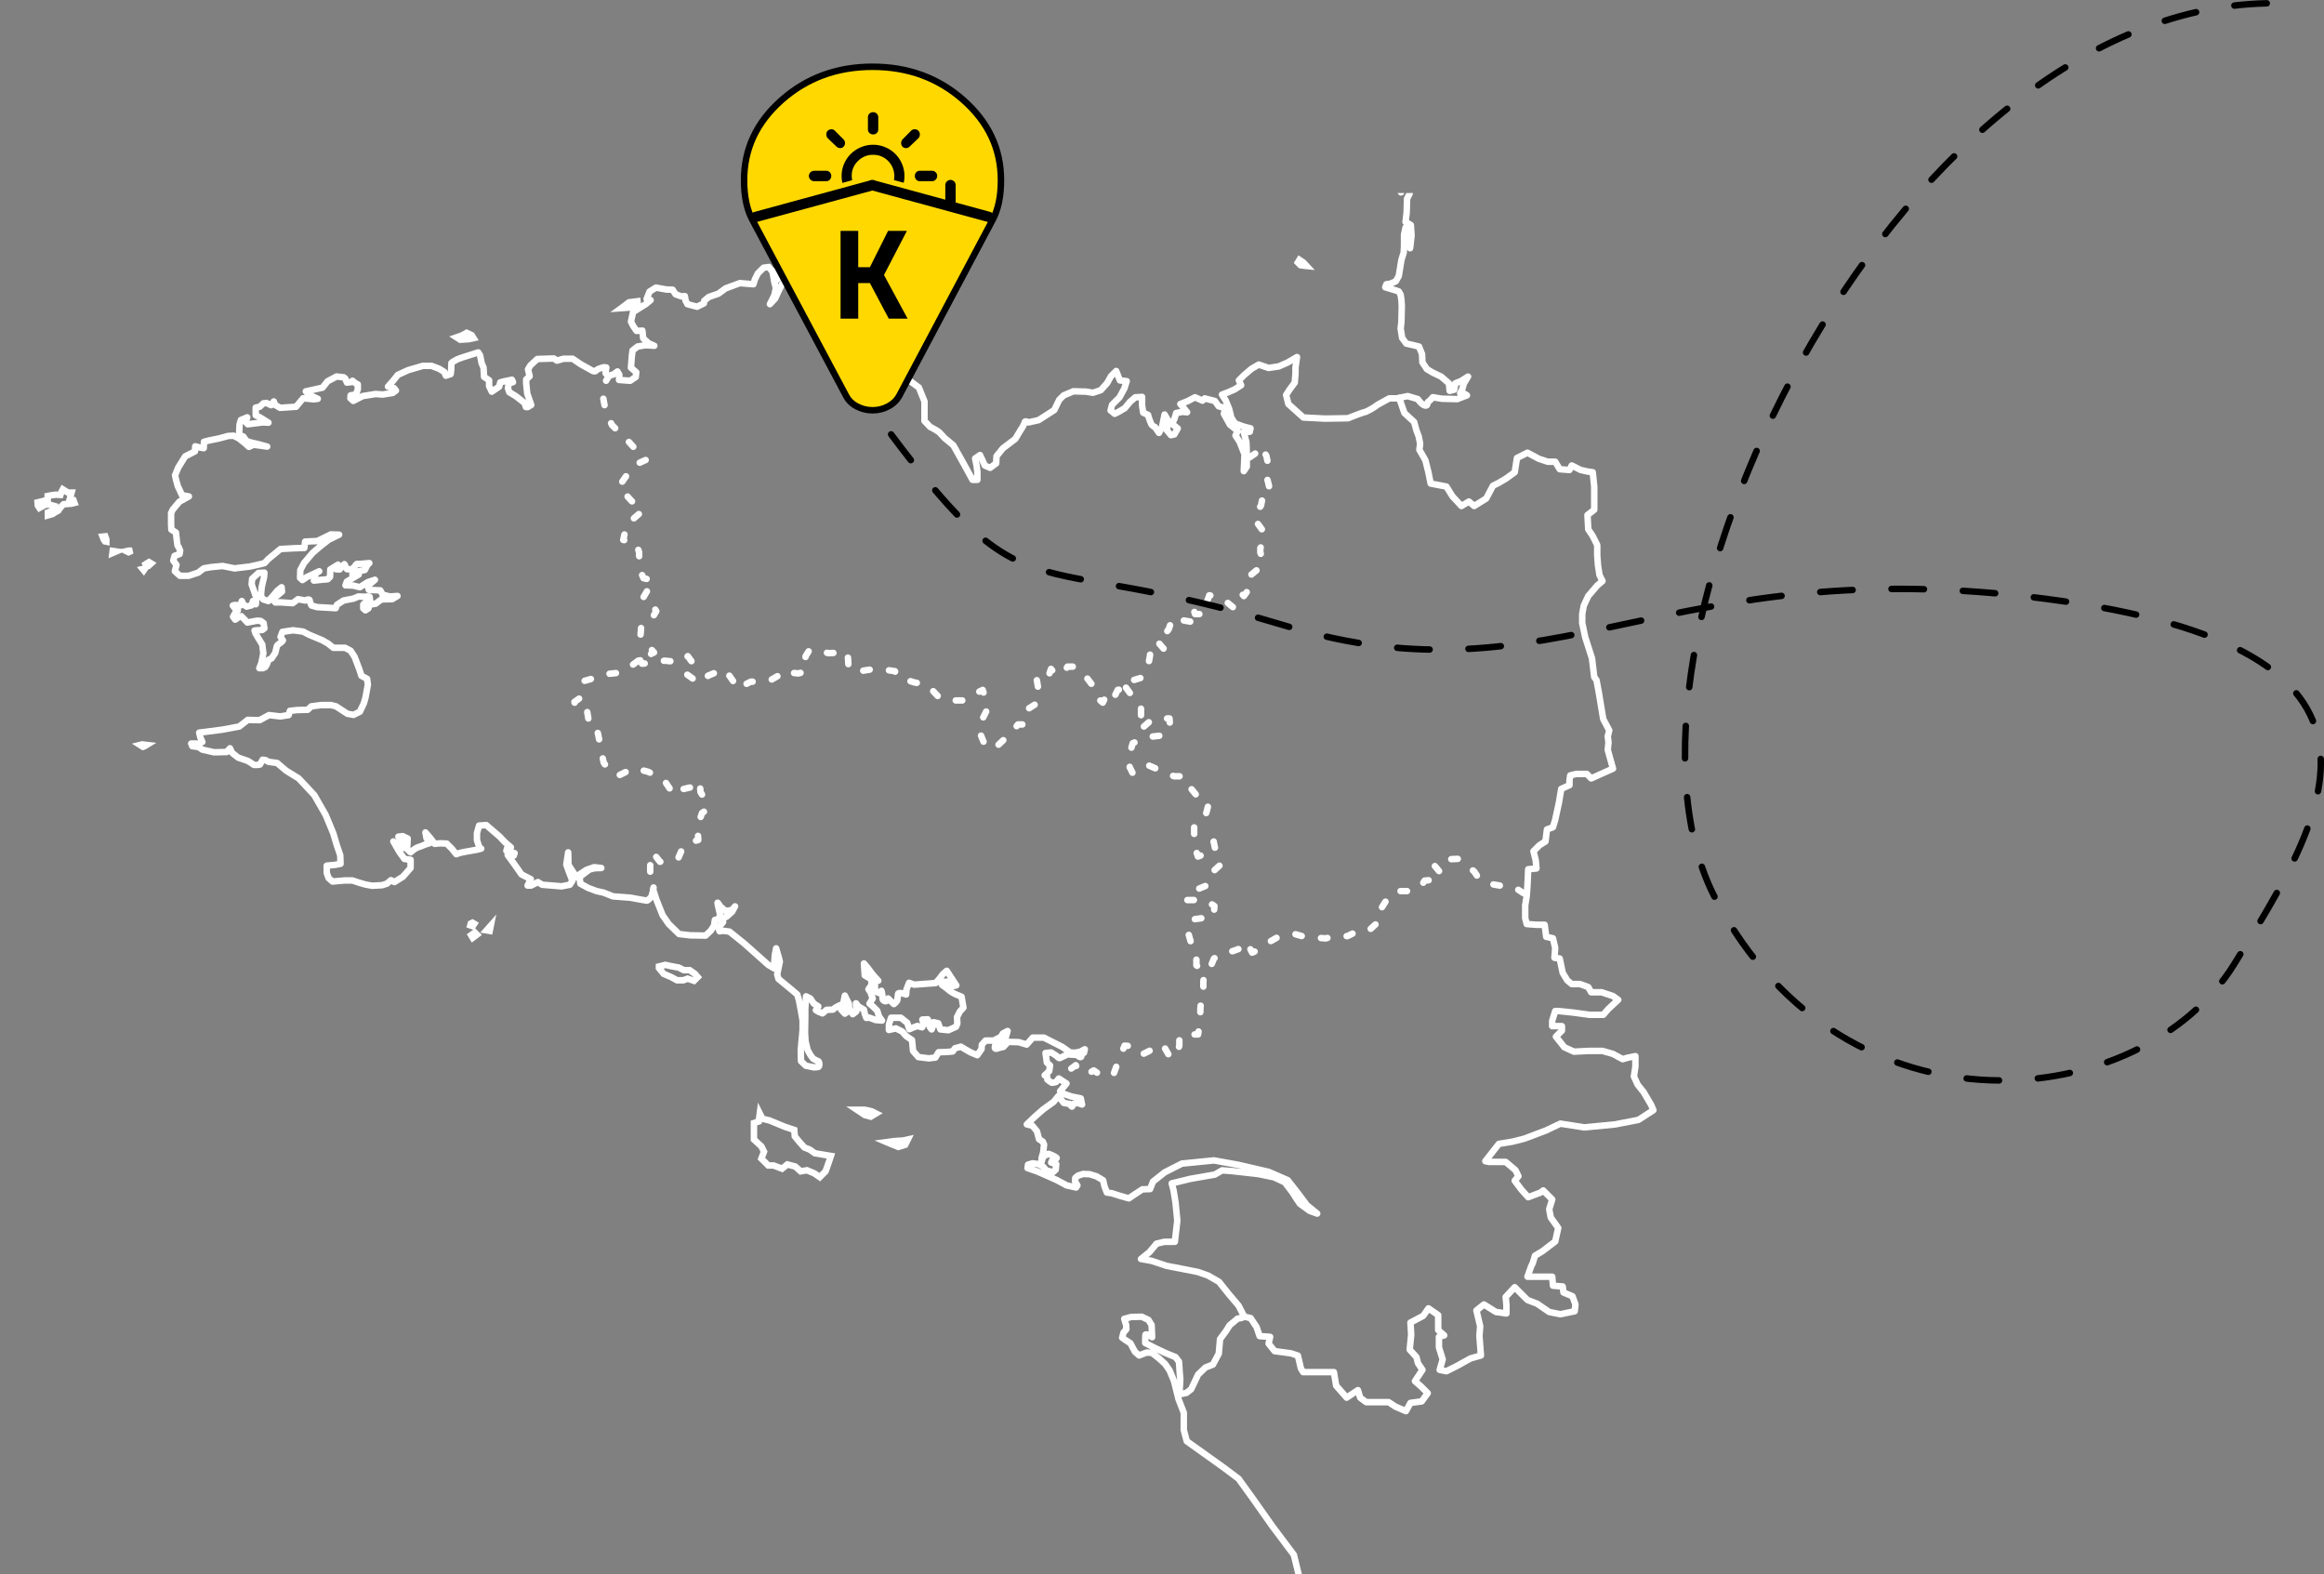 <?xml version="1.0" encoding="UTF-8"?>
<svg xmlns="http://www.w3.org/2000/svg" xmlns:xlink="http://www.w3.org/1999/xlink" width="358.375" height="242.758" viewBox="0 0 358.375 242.758">
  <rect x="0" y="0" width="358.375" height="242.758" fill="#808080" stroke="none"/>
  <defs>
    <clipPath id="clip-path">
      <rect id="Rectangle_23" data-name="Rectangle 23" width="257" height="213" transform="translate(0 -0.131)" fill="#fff" stroke="#707070" stroke-width="1"></rect>
    </clipPath>
  </defs>
  <g id="map" transform="translate(-143 -337.242)">
    <g id="Groupe_30" data-name="Groupe 30" transform="translate(1215 -2872.134)">
      <path id="path3046" d="M662.168,414.148l.81,2.314,1.5,1.389.347,1.273.347.926.231,1.157-.116.926.926,1.62.463,1.852.347,1.736,2.43.463.926,1.5,1.389,1.5,1.157-.694.81.694,1.852-1.157,1.042-1.967.926-.463,1.157-.694,1.273-.926.347-2.2,1.62-.81,1.736.926,1.389.463h1.157l.694,1.157,1.5.116.347-.694,1.389.694,1.042.231.81.116.232,2.2v3.587l-1.042.81.116,2.2.694,1.041.694,1.389v1.62l.116,1.5.231,1.5.463.926-.81.694-1.389,1.62-.694,1.5-.231,1.273v1.389l.463,2.2,1.042,3.24.347,2.893.347.463.347,1.852.694,4.166.926,1.736-.231.926.116.926-.116,1.157.81,2.893-2.083.926-1.273.579-.694-.694h-1.62l-.926.231-.116.81v.694l-1.273.579-.347,2.083-.578,2.662-.347,1.157-.926.347-.231,1.852-.926.579-.926.926.347,1.389.116,1.273-1.273.116-.116,2.546-.116,1.62-.231,1.389v1.967l.231.926,1.5.116h1.273l.116.926.116.926,1.042.231.347,1.5-.116,1.5.81.116.463,2.2.694,1.157.694.579h1.273l1.273.463.463.81h1.62l.694.231,1.042.347.81.579-1.5,1.389-.81.926h-2.083l-2.546-.347-2.2-.231h-.579l-.463,1.5V511h1.5v.694l-.926.926.926,1.157.347.463,1.5.694,2.314-.116h2.083l1.62.463,1.5.81.81-.231,1.157-.231v1.62l-.231,1.5.579,1.273.926,1.157,1.157,1.967.347.81-2.314,1.5-3.587.694-4.745.463-3.7-.579-2.2,1.042-3.356,1.273-1.852.463-2.083.347-2.083,2.662.579.116H678.6l1.5,1.273.463.926-.579.694,1.042,1.389,1.041,1.157,1.852-.694.463-.347,1.389,1.389-.463,1.5.231,1.273,1.157,1.62-.463,2.083-1.967,1.5-1.157.694-.347,1.157-.231.463-.579,1.62h3.819l.116,1.389,1.5.116.116.926,1.389.579.463,1.273-.116,1.041-2.2.463-1.736-.347-1.852-1.273-1.5-.579-1.967-1.967-1.389,1.5.116,1.273v1.273l-1.62-.231-1.851-1.157-1.157.926.578,2.43-.116,1.5.231,3.009-1.62.463-2.083,1.157-1.62.81L668.417,564l.463-1.62-.579-1.852v-1.62l.81-.231-.926-.81v-2.314l-1.5-1.041-.81,1.157-1.967,1.041.116,1.851-.231,2.314,1.042,1.157.231.926.694,1.042-1.157,1.736.926.81,1.042,1.041-.926,1.273-1.736.231-.694,1.273-1.62-.694-1.042-.694h-3.472l-.926-.694-.347-1.157-1.736,1.157-1.62-1.852-.347-2.083h-4.744l-.347-.579-.463-1.967-1.042-.347-2.546-.347-.926-1.157.231-1.042-1.62-.116-.463-1.389-.926-1.389-1.041-.231" transform="translate(-1518.409 2856.594)" fill="none" stroke="#fff" stroke-linecap="round" stroke-linejoin="round" stroke-width="1"></path>
      <path id="path3048" d="M623.194,638.757l-1.62-1.041-1.852-.116-1.967-.347-1.5-.81-.694-1.042-2.314-1.967-2.546.116-1.273.926,1.157,1.389-1.273.81-1.389.116-.694,1.042-1.5.579h-2.2l-1.5,1.389-1.389,2.2v1.273l-1.389,1.273-1.852.116-1.389.694h-1.967l-1.389.347-3.24-.231-1.62-.463-2.662.579-1.62.926-1.389,1.041-.81.347-.81-1.62-.578.81-1.62.579-1.736.347-1.157.81-.463,1.157-1.042.926-.116,1.5v1.62l-.347,1.042-.116,1.62v1.389l-.231,1.62-.116.81h-2.546l-.347.694v1.041l-.463,1.5-.926.347-.926-1.62-.347-.463-1.967,1.042-.926.463-1.041-1.157-1.851-.116-1.273,3.24-.463,1.273-1.852.116-1.157-.81-.81.463-1.389-.231-.579-1.042-1.389,1.042-.579.81v.463" transform="translate(-1460.226 2708.359)" fill="none" stroke="#fff" stroke-linecap="round" stroke-linejoin="round" stroke-width="1" stroke-dasharray="1 3"></path>
      <path id="path3052" d="M432.481,416.53l1.157-.81.463-.926.926,1.5.347,1.62-.231,1.851.231.926.231,1.041-1.041.347-.347,1.851-.926,1.5.116.926.926,1.273.347,1.042v.81l-.579,1.042v.694l.463,1.389-.81,1.157-1.273,1.041v1.852l-.926,1.273s-.347-.579-.694-.116a10.045,10.045,0,0,0-.81,1.967l-1.273-1.042-1.157-.694-1.389-.231-.579,1.62-.116,1.273h-1.5l-.231-.694.116,1.967-1.967-.347-1.389-.347-.579,1.736-.694.926.347,1.041-.463,1.041-.694-.81-1.389.231v1.62l-.231,1.273-.463,1.041-.694,1.157-1.157.347-.694.694-.347.579-1.389.231-.694,1.389-.926-.81-.694,1.389-.81-.694-.579-1.736-1.157-1.5-1.157-1.273-.926-.347h-.81l-.694,1.041-1.157.116-.694-.81-.231.694-.463.231H399.5l.347,2.083v1.389l-.232.926-1.273.81L398,456.684l-.231,1.042h-1.042l-.926,1.157-2.2,2.083-.81.347-1.041-.116-1.041-2.546.463-1.62.694-1.389-.116-1.851-.463-1.389-1.62.81-1.273.81h-3.009l-1.042-.694-1.62-1.736-1.967-.347-2.546-.81-.463-.926-2.43-.347-1.5.116-1.389.231-.81.116-.116-.579-.926-.579-.116-1.852-3.009.116-1.389-.463h-1.5l-.579.926-.116,1.042v1.389l-1.041.231-1.157-.116-.463.579-1.041-.347-1.389.81-1.389.347h-1.852l-1.157.579-.926-1.157-.579.579-.81-1.157-.81-.81-.926.463-1.389.579-.347.81h-1.5l-1.62-1.157,1.273-.926v-.463l-.926-1.273-1.042.926-2.546-.231-1.852.347-1.62.116-.694-1.273h1.62l.926-.463-1.157-1.273-.926-1.389.116-1.5,1.5-.81.81-1.389-.926-1.5-1.157-.463,1.62-2.777-1.5-.347-.579-1.273-.116-2.777-.463-1.389-1.967-.463.463-2.083.81-.926,1.736-1.5-1.736-1.5-1.967-2.2,1.62-2.314,1.62-1.389,1.042-.463-1.5-1.389-1.157-1.273-2.662-2.662-.926-1.852-.347-1.852-.347-1.967,1.041-1.736" transform="translate(-1311.75 2863.353)" fill="none" stroke="#fff" stroke-linecap="round" stroke-linejoin="round" stroke-width="1" stroke-dasharray="1 3"></path>
      <path id="path3054" d="M329.479,539.148l-.926.694L326.7,541l-2.314.231-1.62.579-1.62.463-.694,1.5v1.157l-.81.579.347,1.389,1.62.116.347,2.083s.926,0,1.157.694.579,2.893.579,2.893l.463,2.2,1.041,1.389,1.273.579,2.314-1.157,2.2.579,1.736.81.81.579.926,1.389.694.81.81-.81,1.5-.347.579-.926.926.116.116,1.5.694,1.157.231,1.62-.694.463-.694,2.083.116,2.083-1.62.463-.81.81-.694,1.62-1.851.347-.926.116-1.157-1.5-.347,1.967v1.157l.926.579-.463,1.967" transform="translate(-1303.059 2772.095)" fill="none" stroke="#fff" stroke-linecap="round" stroke-linejoin="round" stroke-width="1" stroke-dasharray="1 3"></path>
      <path id="path3056" d="M582.143,552.005l1.273,1.736,1.041,1.389v1.389l-.116,1.967,1.852-1.62,1.5-.116h1.157l.116,1.62-1.62,1.042-2.083.231-2.083.926-.463,1.62v2.083l.463.926,2.314-1.273,2.661,1.157,1.389.579h1.5l.81,1.5,1.5,1.852s1.5.463,1.5.926a12.3,12.3,0,0,1-.579,2.083l-1.62,1.389V574.8l.116,1.852.463,1.389.926-.347,1.5-1.967.463,2.314.579,1.273-1.273,1.157-.694,1.967-1.967.81-1.389,1.5h3.009l1.389.926-.116,1.62-3.356.463-.694,1.62.694,2.43.694,1.967v1.041l1.157.81.81-.116" transform="translate(-1480.506 2763.404)" fill="none" stroke="#fff" stroke-linecap="round" stroke-linejoin="round" stroke-width="1" stroke-dasharray="1 3"></path>
      <g id="Groupe_de_masques_1" data-name="Groupe de masques 1" transform="translate(-1072 3239.266)" clip-path="url(#clip-path)">
        <g id="g5278" transform="translate(5.799 -17.726)">
          <path id="path2998" d="M294.429,481l-2.07-2.866-2.314-1.736-3.24-2.314-2.43-1.736-.463-1.736v-2.661l-.81-2.083-.694-2.777-.669-1.63-.7-1.023-.941-.859-1.1-.859-.818-.041-.655.245-.491.2-.655-.573-.7-1.309-.818-.532-.45-.327.2-.777.45-.532-.041-.655-.286-.941,1.064-.286,1.636-.041,1.023.491.491.777.082,1.882-.368-.245s-.614-.286-.655-.123-.041,1.268-.041,1.268l1.35.7,1.718.818,1.6.655.532.7s.082.982.082,1.186.123,1.473.123,1.473l-.041.818-.082,1.186.246.327.818-.164.736-.573.45-.941.614-1.309,1.146-1.1,1.146-.45.9-1.677.2-2.25.941-1.268.532-.859,1.227-1.023.655-.123.368-.2-.859-1.677-1.555-1.841-1.473-1.841-1.718-.982-1.571-.542-2.643-.522-2.127-.409-2.332-.777-1.637-.286,1.312-1.063,1.09-1.3,1.182-.282,1.637-.008.381-3.261-.272-2.769-.3-1.874-.286-1.1,2.864-.7,3.764-.655,1.146-.655,1.6.123,4.009.45,2.373.491,1.677.777,1.146,1.514.655,1.023.532.777,1.514,1.1,1.146.409-1.6-1.309-1.309-1.759-1.637-2.087L297,430.815l-4.582-1.064-3.846-.7-4.95.491-2.659,1.35-1.8,1.432-.45,1.146-1.186.041-1.309.859-.777.532-1.309-.368-1.268-.409-.818-.123-.368-.982-.2-.9-1.023-.614-1.064-.327-.982-.041-.777.246-.45.368-.041.532.368.614-.2.327-1.473-.327-1.514-.818-1.473-.655-1.6-.7-1.432-.491.082-.532.7-.2.941.123.7.409.491.573,1.023.245.409-.368.082-.859-.777-.245.164-.368s.573-.041.573-.2.286-.041-.082-.286a6.166,6.166,0,0,0-1.064-.491l-.818.409-.286.9.041-.7.246-.859.123-1.186-.2-.45-.573-.368-.327-1.227-.7-.859-.859-.2,1.146-1.1,1.391-1.227,1.6-1.146.736-.9.818,1.064.941.164s.327.532.368.368a1.689,1.689,0,0,1,.164-.368l.655-.164.7.245-.2-.941L266.6,419.2l-1.186-.409-.573-.409.982-1.186-1.186-.777-.409.532a2.052,2.052,0,0,1-.655.123,3.9,3.9,0,0,1-.7-.491l-.041-.491-.368-.164.7-.655.123-.859-.491-.45-.123-.9-.082-.573.859-.082.859.532s.327.409.491.327.777-.368.777-.368.45-.246.614-.2,1.268.082,1.268.082.573.614.655.2a.719.719,0,0,1,.409-.532l.123-.532-.7.368-.818.164-.736-.041-1.227-.859-2.823-1.432h-1.718l-.614.7-.327.368-1.227-.368-1.637-.041-.736.777-.736.164s-.532.286-.573-.041a1.517,1.517,0,0,1,.246-.777l1.35-.532.368-1.268-.7.368s-.368.614-.532.655a9.091,9.091,0,0,0-.9.45h-1.268l-.573.655-.041.655-.655.941-.982-.409-.736-.409-.818-.491-.9.245-.368.491-.9.082-1.268.041-.491.818-1.023.123-1.6-.2-.818-.941-.164-1.677-.9-.614-.614-.7-.982-.491-1.064.246v-.818l.327-1.064h1.514l.982.777.327.982.573-.245.655-.245.736.2.245-.491-.2-.7.818-.041s.082.041.2.7a1.367,1.367,0,0,0,.409.859l.2-.491s-.082-.655.123-.614.7.164.7.164l.327.941,1.227.123,1.186-.532.2-.491-.041-1.023.45-.859.532-.573-.286-1.677-.777-.327a5.468,5.468,0,0,1-1.023-.573,14.327,14.327,0,0,0-1.227-.941l-.2-.409.941-.082.818.7.655-.123-1.473-2.25-.573.491-.532.7-.614.7-3.314.246-.777-.286-.409,1.064-.041.736-.7-.2s-.491-.082-.532.082-.082.655-.123.941-.532.655-.532.655l-.9-.859-.286.409a.479.479,0,0,1-.573-.491,4.256,4.256,0,0,0-.164-1.1l-.409.327-.573-.245-.041-1.6.532-.041-.777-.859-.9-1.186-.532-.614.123,1.841.982.573.082.7-.164.409-.327.45.327.491.327.941-.491.777.573.491.614.614.286.9.45.614-.982-.082-.982-.368-.45.041-.245-.655-.123-.614-.859-.491-.368-.491.041,1.268-.532.409-.573-.859-.041-.777-.327-.614-.286-.614-.2.982.327.818.327.655-.45.327-.573-.614-.164-.7-.7.368-.409.327-.982.041-.614.532-.614-.245-.409-.245.368-.573-.7-.45-.532-.777-.655-.327-.123,1.964V407l-.041,2.332.082,1.35.327,1.35.409.736.45.614.818.409a.734.734,0,0,1,.123.409c0,.245-.041.409-.2.45a5.021,5.021,0,0,1-.7.041l-1.186-.246-.736-.7-.041-1.718.286-3.068v-1.514l-.245-1.391-.327-1.718-.245-.859-1.064-.9-1.841-1.514-.2-.7.409-1.964-.164-.655-.409-1.391-.2,1.064-.082,1.1v.941l-.9-.532-3.723-3.314-2.291-1.841-.941-.123-.573.082-.2-.532.736-.9-.164-.491.736-.368.818-.736.45-.818s-.491.614-.655.614-.818.082-.818.082l-.818-.7s-.409-.7-.409-.532.409,1.841.409,1.841l-.286.7-.532.082-.123.859-.491.777-.818.777-2.414-.041-1.677-.2-1.6-1.555-.941-1.35-.941-2.373-.491-1.514-.286,1.023s-.532.614-.7.614-2.578-.45-2.578-.45l-2.659-.2-1.432-.573-1.1-.245-1.309-.491-1.186-.655-.123-1.023,1.514-1.146.777-.2,1.064-.041-1.1-.123-1.186.409-1.064.7-.409.45-.573-.777-.736-1.146-.041-1.923-.286,1.882.409,1.146.532,1.35-.409.614-1.268.245-2.987-.245-.655-.409-1.064.532h-.532l.491-.982-1.432-.736-.941-1.35-1.186-1.637.941.082.123-.368-1.268-.368.164-.532h.532l-.941-.818-.818-.859-2.046-1.759-1.1.082-.327,1.146v1.1l.409,1.227.245.082-.655.164-1.841.327-.777.164-.573.2-.655-.818-.818-.818-1.023-.041-.818.082-.7-.9-.736-.859.164.9.532.736-.777.245a10.78,10.78,0,0,1-1.186.45,4.74,4.74,0,0,0-1.023.736l-.532-.491.082-1.637-.777-.368-.655.082.982,1.514-.409.286-1.35-1.064.941,1.637.777,1.064.941.123v1.268l-1.186,1.35-1.309.818-.532-.286-.614.532-.777.245-1.514.082-1.064-.2-.982-.286-.982-.327h-1.268l-1.8.164-.614-.532-.286-.818v-1.1l1.268-.123.859-.164-.041-1.309-.532-1.555-.532-1.8-1.186-2.864-1.759-3.068-2.414-2.578-1.923-1.186-1.391-1.186L142.8,367.6l-.532-.286-.409-.041-.409.736s-.859.164-1.023,0a7.381,7.381,0,0,0-.9-.573l-1.432-.491-.941-.736-.327-.7-.532.573-1.923.041-1.8-.409-.614-.409-.941-.123-.164-.409H132l.573-.245-.327-.736-.164-.7,3.518-.45,2.659-.491,1.309-1.023,1.841.041,1.432-.777,1.718.2,1.309-.2.2-.655,1.1-.123,1.637-.041.573-.532,1.555-.2h1.473l.777.2,1.759,1.146.941.164.982-.491.614-1.309.245-.859.368-2-.123-.9-.859-.45-.368-1.1-.7-1.841-.614-.941-.859-.45h-1.8l-.818-.655-.859-.491-2.046-.859-.941-.491-1.514-.2-.614.082-1.064.164-.286.777.368.532-.2.245-.327.245s-.368.245-.409.409-.245,1.023-.245,1.023l-.573.859-.45.2-.286.736-.245.409-.368.164h-.532l.327-.859.286-1.432-.164-1.35-.655-1.064-.409-.7-.123-.409,1.186-.082.327-.245-.123-.818-.45-.327-.532-.041-.9.164-.614.123-.491-.532-.45-.45-.532.245-.409.286-.327-.45.327-.573.409-.409-.45-.327-.327-.409a1.037,1.037,0,0,1,.491-.082c.2.041.655.082.655.082l.245-.7.245.532.491.327.777-.2.2-.655.45.491.082-.982-.736-2.087.082-.859.982-.9.9-.041-.041.655-.368,1.555-.123,1.391.368.532.777.245.736-.818.655-.777.655-.532.058.669-.978.8-.422.443.374.43.8-.011,1.882.123.818-.614,1.1.2s.655-.327.7,0a2.817,2.817,0,0,0,.286.777l.859.245,2.864.164.2-.532,1.023-.655,1.514-.286.777-.327,1.023.041s.7-.123.7.041a5.685,5.685,0,0,0,.082.614l-.573.082-.491.45v.614l.327.286.45-.286.2-.573.941-.164.859-.655,1.677-.041.818-.491-1.186.082-1.1-.286-.368-.655s-.818-.041-.982-.041-.777-.041-.777-.041l-.164-.614,1.1-.941-1.1.368-.777.491-.45.286-.982-.245-.777-.041h-.45l.2-.573,1.841-1.1h-.982l1.1-.532.818-.164.368-.736.327-.327s-1.677.164-1.841.123-.491.532-.491.532l-.491.327-.614-.041-.409-.777-.736.818-.573-.041.327-.7-1.186.736-.041,1.146-.368.368-.941.082-1.186.123.286-1.146.532-.286-1.923.9-.655.45-.368-.327.041-1.227.573-1.064,1.309-1.555,1.186-1.023,1.309-1.023,1.6-.777-1.268-.041-2.087,1.023-1.882.082-.123.982-1.391.041-2.291.123-1.882,1.555-.573.614-.614.164-1.636.368-2.373.286-1.841-.368-1.718.164-1.186.2-.859.655-1.473.491h-1.35l-.777-.7.245-.982-.491-.655.2-.736.777-.286.082-.532-.245-.573a.443.443,0,0,1-.164-.245c-.041-.164-.245-1.964-.245-1.964l-.7-.45-.041-.818v-1.718l.245-.532,1.023-1.227.736-.409.736-.409-1.064-.2s-.491-1.1-.614-1.309a15.985,15.985,0,0,1-.45-1.759l.491-1.186,1.064-1.718,1.514-.777.041-.777.777.2.532.082.041-.982.777-.2,1.6-.327,1.35-.368.818-.041.818.409.982.777.573.532.736-.327,2.087.286-1.514-.409-.9-.2-.777-.246-.491-.7-.655-.245.041-.7.041-.9.2-.7.982-.409-.245.7.327.368,2.291-.286.9.041-1.309-.818-.655-.327v-1.186l.614-.123.573-.532.491-.041.7.327.409-.573.2.532.777.45,2.455-.164,1.1-1.309,1.637.164.614-.082-1.432-.655-.409-.491,1.1-.245,1.473-.327.777-.982,1.391-.736,1.1.123.245.2.246.614.7-.082.164-.2.45.368.368.2v.736l-.286.818-.818.123-.041.45.45.409,1.432-.736,2-.327,1.1.082,1.555-.245.491-.368-.286-.368-.941-.246.859-.982.655-.818,1.6-.736,2.25-.655h1.35l1.186.45.777.491.245.573.736-.245.082-.614.041-1.1.246-.2.655-.368.777-.286,2.455-.777.286.45.245,1.227.286.655.082,1.432.777.532v.9l.409.859,1.146-.777.164-.655.614-.164,1.186-.245.164.368-.655.2-.123.736.2.614,1.023.614,1.35,1.064.2.614h.286l.532-.327-.614-1.759-.164-1.555v-.614l.532-.491-.245-1.064.368-.614,1.064-.982,2.537-.082.491.327,1.023-.286h1.391l1.268.859,1.555.859s.573.409.777.123,1.227-.532,1.227-.532l.368.041-.123.859.409.45.818-.246.614-.45.286.491-.041.818,1.718.123.859-.573.082-.736-.818-.7.123-1.718.123-.941.777-.614,1.227-.2,1.35.082-.859-.368-.859-.777-.123-1.186-.9.041-.532-.777-.327-.655.327-1.473,1.964-1.227.736-.614-.614-.164.45-1.146.982-.614,1.6.286.982.041.45.7.9.327.532-.041.123.736.2.327.063.166.174.058,1.331.347,1.042-.521.058-.4.694-.579,1.5-.521,1.1-.81,2.2-.81,2.083.174.231-.752.463-.926.868-.868.81-.116.579.752.289,1.62.231.868-.231,1.1-.694,1.389.81-.868.636-1.389.521-.984,1.041-.521,1.157-.694,1.041-.752,1.794-.289.868.058.405,3.819-.752.81-.463,1.389-.636,1.215-.405,1.331.636.174.868-.694.116-1.041.058-1.157.636-1.041.231-.752,1.1-.463h1.794l1.1.174-.463,1.331-1.157,1.273-.058.868,1.1.058-.636.579.81.579,1.562.463a7.111,7.111,0,0,0,1.678-.231.818.818,0,0,0,.347-.521l.636,1.157.636.636-.579.579s.289.405.636.405-.694,1.215-.694,1.215l-.405.868,1.042.058.4.926.752.289,1.562.347.174,1.852.868.174,2.2,1.62.868,2.141v3.009l.868.926a10.133,10.133,0,0,1,1.389.81c.231.231.868.926.868.926l1.331,1.1,1.62,2.893,1.331,2.43h.752V322.9l-.116-.984-.231-1.1.752-.521.752,1.62.81.347.926-.694.058-1.1.984-1.215,1.909-1.447.868-1.446a4.49,4.49,0,0,0,.579-1.1c.058-.347.579,0,.579,0l1.562-.347,2.43-1.562.752-1.562.694-.694,1.5-.636,1.967.058,1.041.174,1.215-.405.984-1.1.579-1.041.81-.81.579,1.446,1.041.116-.347,1.1-.752,1.389-1.157,1.157-.231.868.636.521.579-.289.984-.579.81-.984.81-.694,1.041-.058v1.331l.174,1.1.752.347a7.578,7.578,0,0,0,.521,1.447.914.914,0,0,0,.521.4l.636.926.463-.868.405-1.967.579.984-.231,1.446.636.752.521-.116.521-.926-.868-.694.347-.752.289-.926.926-.174.752.058-.694-.868-.347-.4,1.157-.463,1.1-.579,1.157.521.347-.347,1.562.4.579.81,1.041.289-.231.868.926,1.678,1.215.984-.347.694.637.984.752,1.909-.116,2.6.463-.694v-2.2l-.058-1.562-.405-1.562.926-.058.116-.521-1.1-.289-1.273-.463-.579-.868-.347-1.389-.521-1.273-.579-.926.926-.347,1.041-.463.984-.636-.347-.752.81-.81,1.157-.984,1.1-.636,1.5.521,1.562-.231,1.331-.579,1.5-.868-.231,1.62v.926l-.116,1.389-.81,1.1-.521.81.347,1.389,2.314,2.083,3.356.174,3.529-.058s2.314-.926,2.719-.984a9.7,9.7,0,0,0,1.852-1.1l1.794-.984h1.157l1.678-.347,1.562.463s.579.868,1.1.984.289-.463.521-.579a3.807,3.807,0,0,0,.694-.694l1.389.231,2.372.058,1.5-.579-.347-.231-.694-.116.289-.521.289-.984.636-1.041-1.1.694-.868.347-.174.984-.694.174-.116-1.157L323.6,308.2l-1.331-.636-.868-.521L320.71,306l-.058-1.273-.463-1.157-.926-.231-1.041-.231-.636-.868-.231-1.447.116-1.042.058-2.43-.058-.926-.116-.81-.289-.521-.521-.174-1.562-.463.174-.463.694-.116.752-.347.463-.81.405-2.488.347-1.1.058-.984v-1.794l.231-1.1.231.984.463,2.2.058-.405.174-1.562-.116-1.62-.81-.463.174-1.447.058-2.141.405-.81v-.81l-.231-.868.116-1.273.289-.174.289-.521-.463-.463-.926.579-.579.926v1.273l.174,1.157-.405-.636-.579-1.1-.521-2.025-.058-3.009-.521-.521.058-2.661.463-7.544,104.674,22.529,5.12,210.841-123.188.641-1.571-6.438-3.307-4.4Z" transform="translate(-107.164 -262.294)" fill="none" stroke="#fff" stroke-linecap="round" stroke-linejoin="round" stroke-width="1"></path>
          <path id="path3000" d="M266.142,383.954l-.736.164-1.309.082-.573-.368.7-.245.368-.164.491-.286.532.245.245.123Z" transform="translate(-198.922 -343.982)" fill="none" stroke="#fff" stroke-width="1"></path>
          <path id="path3002" d="M67.336,460.908a4.716,4.716,0,0,1,.818-.982l1.186-.082.491-.123-.164-.45-.573-.123.286-1.023h-.573l-.777-.491-.2.368-.164.491-.7-.041-.655.082-.614.123v.573l-.859.245-.7.164.041.491.245.368.982-.532.655.041.7.2-.123.532-.45.286-.45.164v.45l.7-.2.45-.286Z" transform="translate(-64.145 -394.342)" fill="none" stroke="#fff" stroke-width="1"></path>
          <path id="path3004" d="M416.936,761.166l-.327.982-.491,1.391-.9.9-.818-.573-1.146-.491-.982.164-.818-.736-1.227-.327-.818.655-1.309-.491h-.818l-1.064-1.064.409-1.064-.409-.818-1.146-1.064v-2.537l.736-.245.164-1.227.409.818,1.064.245,2.373.982,1.473.491.082.982.736.9.736.818.818.327.818.573.982.164Z" transform="translate(-294.607 -595.1)" fill="none" stroke="#fff" stroke-width="1"></path>
          <path id="path3006" d="M454.064,752.852l1.227.818.9.245.818-.491-.655-.327-1.064-.245Z" transform="translate(-327.725 -593.905)" fill="none" stroke="#fff" stroke-width="1"></path>
          <path id="path3008" d="M471.479,766.994l-.409.818-1.064.327-1.227-.491-.573-.245,1.227-.164,1.309-.082Z" transform="translate(-337.285 -603.465)" fill="none" stroke="#fff" stroke-width="1"></path>
          <path id="path3018" d="M365.84,685.791l-.573.573-.982-.327-.655.245h-.982l-.9-.491L360.6,685.3l-.736-.9v-.245l.982-.245.736.164,1.309.245.818.409h.9l.818.573Z" transform="translate(-264.049 -547.301)" fill="none" stroke="#fff" stroke-width="1"></path>
          <path id="path3020" d="M271.368,668.831l-.655.491-.245-.409.573-.409Z" transform="translate(-203.617 -536.887)" fill="none" stroke="#fff" stroke-width="1"></path>
          <path id="path3022" d="M278.283,666.039l.164-.818-.655.736Z" transform="translate(-208.568 -534.668)" fill="none" stroke="#fff" stroke-width="1"></path>
          <path id="path3024" d="M270.7,664l-.286-.164-.245.123-.082.286.368.123Z" transform="translate(-203.361 -533.729)" fill="none" stroke="#fff" stroke-width="1"></path>
          <path id="path3026" d="M95.081,480.025l.409-.041.164.45v.368l-.2-.041-.2-.286Z" transform="translate(-85.057 -409.45)" fill="none" stroke="#fff" stroke-width="1"></path>
          <path id="path3028" d="M115.986,492.805l.409-.368-.327-.2-.286.164-.245.164.123.245Z" transform="translate(-98.885 -417.73)" fill="none" stroke="#fff" stroke-width="1"></path>
          <path id="path3030" d="M114.515,495.263l-.2.286-.164-.2Z" transform="translate(-97.946 -419.778)" fill="none" stroke="#fff" stroke-width="1"></path>
          <path id="path3032" d="M107.3,486.8l-.532.245-.327-.164.327-.082Z" transform="translate(-92.739 -414.059)" fill="none" stroke="#fff" stroke-width="1"></path>
          <path id="path3034" d="M100.325,487.011l-.532-.082-.041.327Z" transform="translate(-88.215 -414.145)" fill="none" stroke="#fff" stroke-width="1"></path>
          <path id="path3036" d="M113.58,579.266l.327-.2-.7-.082-.327.082.45.286Z" transform="translate(-97.092 -476.37)" fill="none" stroke="#fff" stroke-width="1"></path>
          <path id="path3038" d="M344.432,368.11l-1.309.164-.573.45-.614.45,1.146-.082.982-.041.409-.491Z" transform="translate(-251.929 -333.824)" fill="none" stroke="#fff" stroke-width="1"></path>
          <path id="path3040" d="M416.861,348.538l-.614.2-.327.7-.368.818.246,1.186.9-.9.532-1.146-.327-.532Z" transform="translate(-301.691 -320.594)" fill="none" stroke="#fff" stroke-width="1"></path>
          <path id="path3042" d="M450.85,351.569l-.9.45-.368.45.245.286-.082.491-.655.164-.2.368.2.532h1.023l.7-.573-.327-.532.041-.777.491-.2.164-.409Z" transform="translate(-324.225 -322.643)" fill="none" stroke="#fff" stroke-width="1"></path>
          <path id="path3044" d="M665.273,349.353l-.491-.532-.614-.409-.246.409.409.409.532.082Z" transform="translate(-469.587 -320.509)" fill="none" stroke="#fff" stroke-width="1"></path>
        </g>
      </g>
    </g>
    <path id="Tracé_55" data-name="Tracé 55" d="M500.879,2710.674c-58.1,1.223-105.085,99.982-84.977,138.107s65.742,33.01,79.935,10.081,30.523-48.511-28.732-56.329-75.7,16.774-117.6,4.1-39,.187-63.309-32.933" transform="translate(-8.334 -2372.921)" fill="none" stroke="#000" stroke-linecap="round" stroke-width="1" stroke-dasharray="5 6"></path>
    <g id="Groupe_31" data-name="Groupe 31" transform="translate(-34.759 -46.963)">
      <g id="map-marker" transform="translate(292 394)" fill="#ffd800">
        <path d="M 20.314 53.463 L 20.308 53.463 C 19.443 53.462 18.621 53.257 17.866 52.855 C 17.118 52.456 16.584 51.928 16.231 51.24 L 16.229 51.237 L 16.227 51.234 L 1.749 24.041 C 0.92 22.483 0.5 20.446 0.5 17.988 C 0.5 15.59 0.985 13.339 1.94 11.296 C 2.898 9.249 4.359 7.347 6.281 5.645 C 8.208 3.938 10.363 2.64 12.686 1.788 C 15.012 0.934 17.576 0.5 20.306 0.5 C 23.04 0.5 25.603 0.933 27.928 1.787 C 30.25 2.64 32.404 3.937 34.33 5.645 C 36.253 7.348 37.713 9.25 38.671 11.298 C 39.627 13.34 40.112 15.591 40.112 17.988 C 40.112 20.446 39.691 22.483 38.862 24.041 L 24.428 51.231 C 24.049 51.922 23.5 52.453 22.748 52.855 C 21.995 53.258 21.176 53.463 20.314 53.463 Z" stroke="none"></path>
        <path d="M 20.306 1 C 17.635 1 15.129 1.423 12.858 2.257 C 10.594 3.088 8.493 4.354 6.613 6.019 C 4.742 7.676 3.322 9.523 2.393 11.508 C 1.469 13.484 1 15.664 1 17.988 C 1 20.363 1.401 22.321 2.191 23.806 L 16.676 51.012 C 16.98 51.606 17.447 52.065 18.101 52.413 C 18.793 52.782 19.515 52.962 20.307 52.963 L 20.314 52.963 C 21.104 52.963 21.823 52.783 22.512 52.414 C 23.174 52.06 23.657 51.595 23.988 50.994 L 38.421 23.806 C 39.211 22.321 39.612 20.363 39.612 17.988 C 39.612 15.665 39.143 13.485 38.218 11.509 C 37.29 9.524 35.87 7.677 33.999 6.019 C 32.119 4.353 30.018 3.087 27.755 2.256 C 25.486 1.423 22.981 1 20.311 1 L 20.306 1 M 20.311 -3.814697265625e-06 C 25.913 -3.814697265625e-06 30.697 1.757 34.662 5.27 C 38.628 8.785 40.612 13.024 40.612 17.988 C 40.612 20.541 40.175 22.637 39.303 24.276 L 24.868 51.469 C 24.445 52.241 23.817 52.85 22.984 53.296 C 22.152 53.742 21.259 53.964 20.307 53.963 C 19.355 53.962 18.463 53.74 17.63 53.296 C 16.798 52.852 16.183 52.243 15.786 51.469 L 1.308 24.276 C 0.436 22.637 3.814697265625e-06 20.541 3.814697265625e-06 17.988 C 3.814697265625e-06 13.022 1.983 8.783 5.95 5.27 C 9.917 1.757 14.702 0.001 20.311 -3.814697265625e-06 Z" stroke="none" fill="#000"></path>
      </g>
      <path id="Soustraction_2" data-name="Soustraction 2" d="M5.165,10.9h0a4.888,4.888,0,0,1-.117-1.079,4.679,4.679,0,0,1,.386-1.866,4.828,4.828,0,0,1,1.04-1.532A4.945,4.945,0,0,1,8.026,5.4a4.818,4.818,0,0,1,3.751,0,4.761,4.761,0,0,1,2.574,2.556,4.657,4.657,0,0,1,.386,1.866,4.988,4.988,0,0,1-.108,1.055l-1.517-.413a3.14,3.14,0,0,0,.065-.642,3.285,3.285,0,0,0-2.014-3.015,3.292,3.292,0,0,0-1.255-.237,3.214,3.214,0,0,0-2.332.948,3.1,3.1,0,0,0-.969,2.3,3.081,3.081,0,0,0,.072.666L5.165,10.9Zm13.827-.265h-1.9a.7.7,0,0,1-.538-.233.833.833,0,0,1-.212-.579.8.8,0,0,1,.216-.557.7.7,0,0,1,.534-.233h1.9a.77.77,0,0,1,.56.233.761.761,0,0,1,.235.557.8.8,0,0,1-.235.572A.758.758,0,0,1,18.992,10.637Zm-16.305,0H.81a.777.777,0,0,1-.568-.245A.786.786,0,0,1,0,9.823a.8.8,0,0,1,.242-.557A.869.869,0,0,1,.81,9.033H2.687a.722.722,0,0,1,.545.233.785.785,0,0,1,.219.557.816.816,0,0,1-.219.579A.724.724,0,0,1,2.687,10.636Zm12.285-5.1a.7.7,0,0,1-.534-.222.8.8,0,0,1-.208-.569.843.843,0,0,1,.219-.557l1.31-1.325a.779.779,0,0,1,.568-.233.779.779,0,0,1,.787.783A.86.86,0,0,1,16.9,4l-1.362,1.3A.83.83,0,0,1,14.972,5.54Zm-10.15,0a.869.869,0,0,1-.568-.233L2.9,4a.9.9,0,0,1-.212-.587.777.777,0,0,1,.212-.55.869.869,0,0,1,.568-.233.761.761,0,0,1,.552.233L5.344,4.193a.845.845,0,0,1,.227.557.781.781,0,0,1-.219.565A.715.715,0,0,1,4.822,5.54ZM9.909,3.425A.792.792,0,0,1,9.334,3.2a.763.763,0,0,1-.227-.568V.79A.764.764,0,0,1,9.333.222.794.794,0,0,1,9.909,0a.764.764,0,0,1,.564.226A.774.774,0,0,1,10.7.79V2.635a.762.762,0,0,1-.787.79Z" transform="translate(302.493 401.505)"></path>
      <path id="Union_1" data-name="Union 1" d="M36.551,6.471,18.782,1.635,1.012,6.471a.8.8,0,0,1-.984-.558A.8.8,0,0,1,.59,4.935L18.338.1a1.006,1.006,0,0,1,.887,0L30.031,3.046V.8a.8.8,0,0,1,1.6,0V3.481l5.341,1.454A.8.8,0,0,1,36.763,6.5.806.806,0,0,1,36.551,6.471Z" transform="translate(293.499 411.949)"></path>
      <path id="Tracé_52" data-name="Tracé 52" d="M1.452,9.1H4.174v5.6h1.8l2.8-5.6h2.905L8.146,15.9l3.641,6.73H8.882L5.976,17.146h-1.8v5.486H1.452Z" transform="translate(305.928 410.705)"></path>
    </g>
  </g>
</svg>
